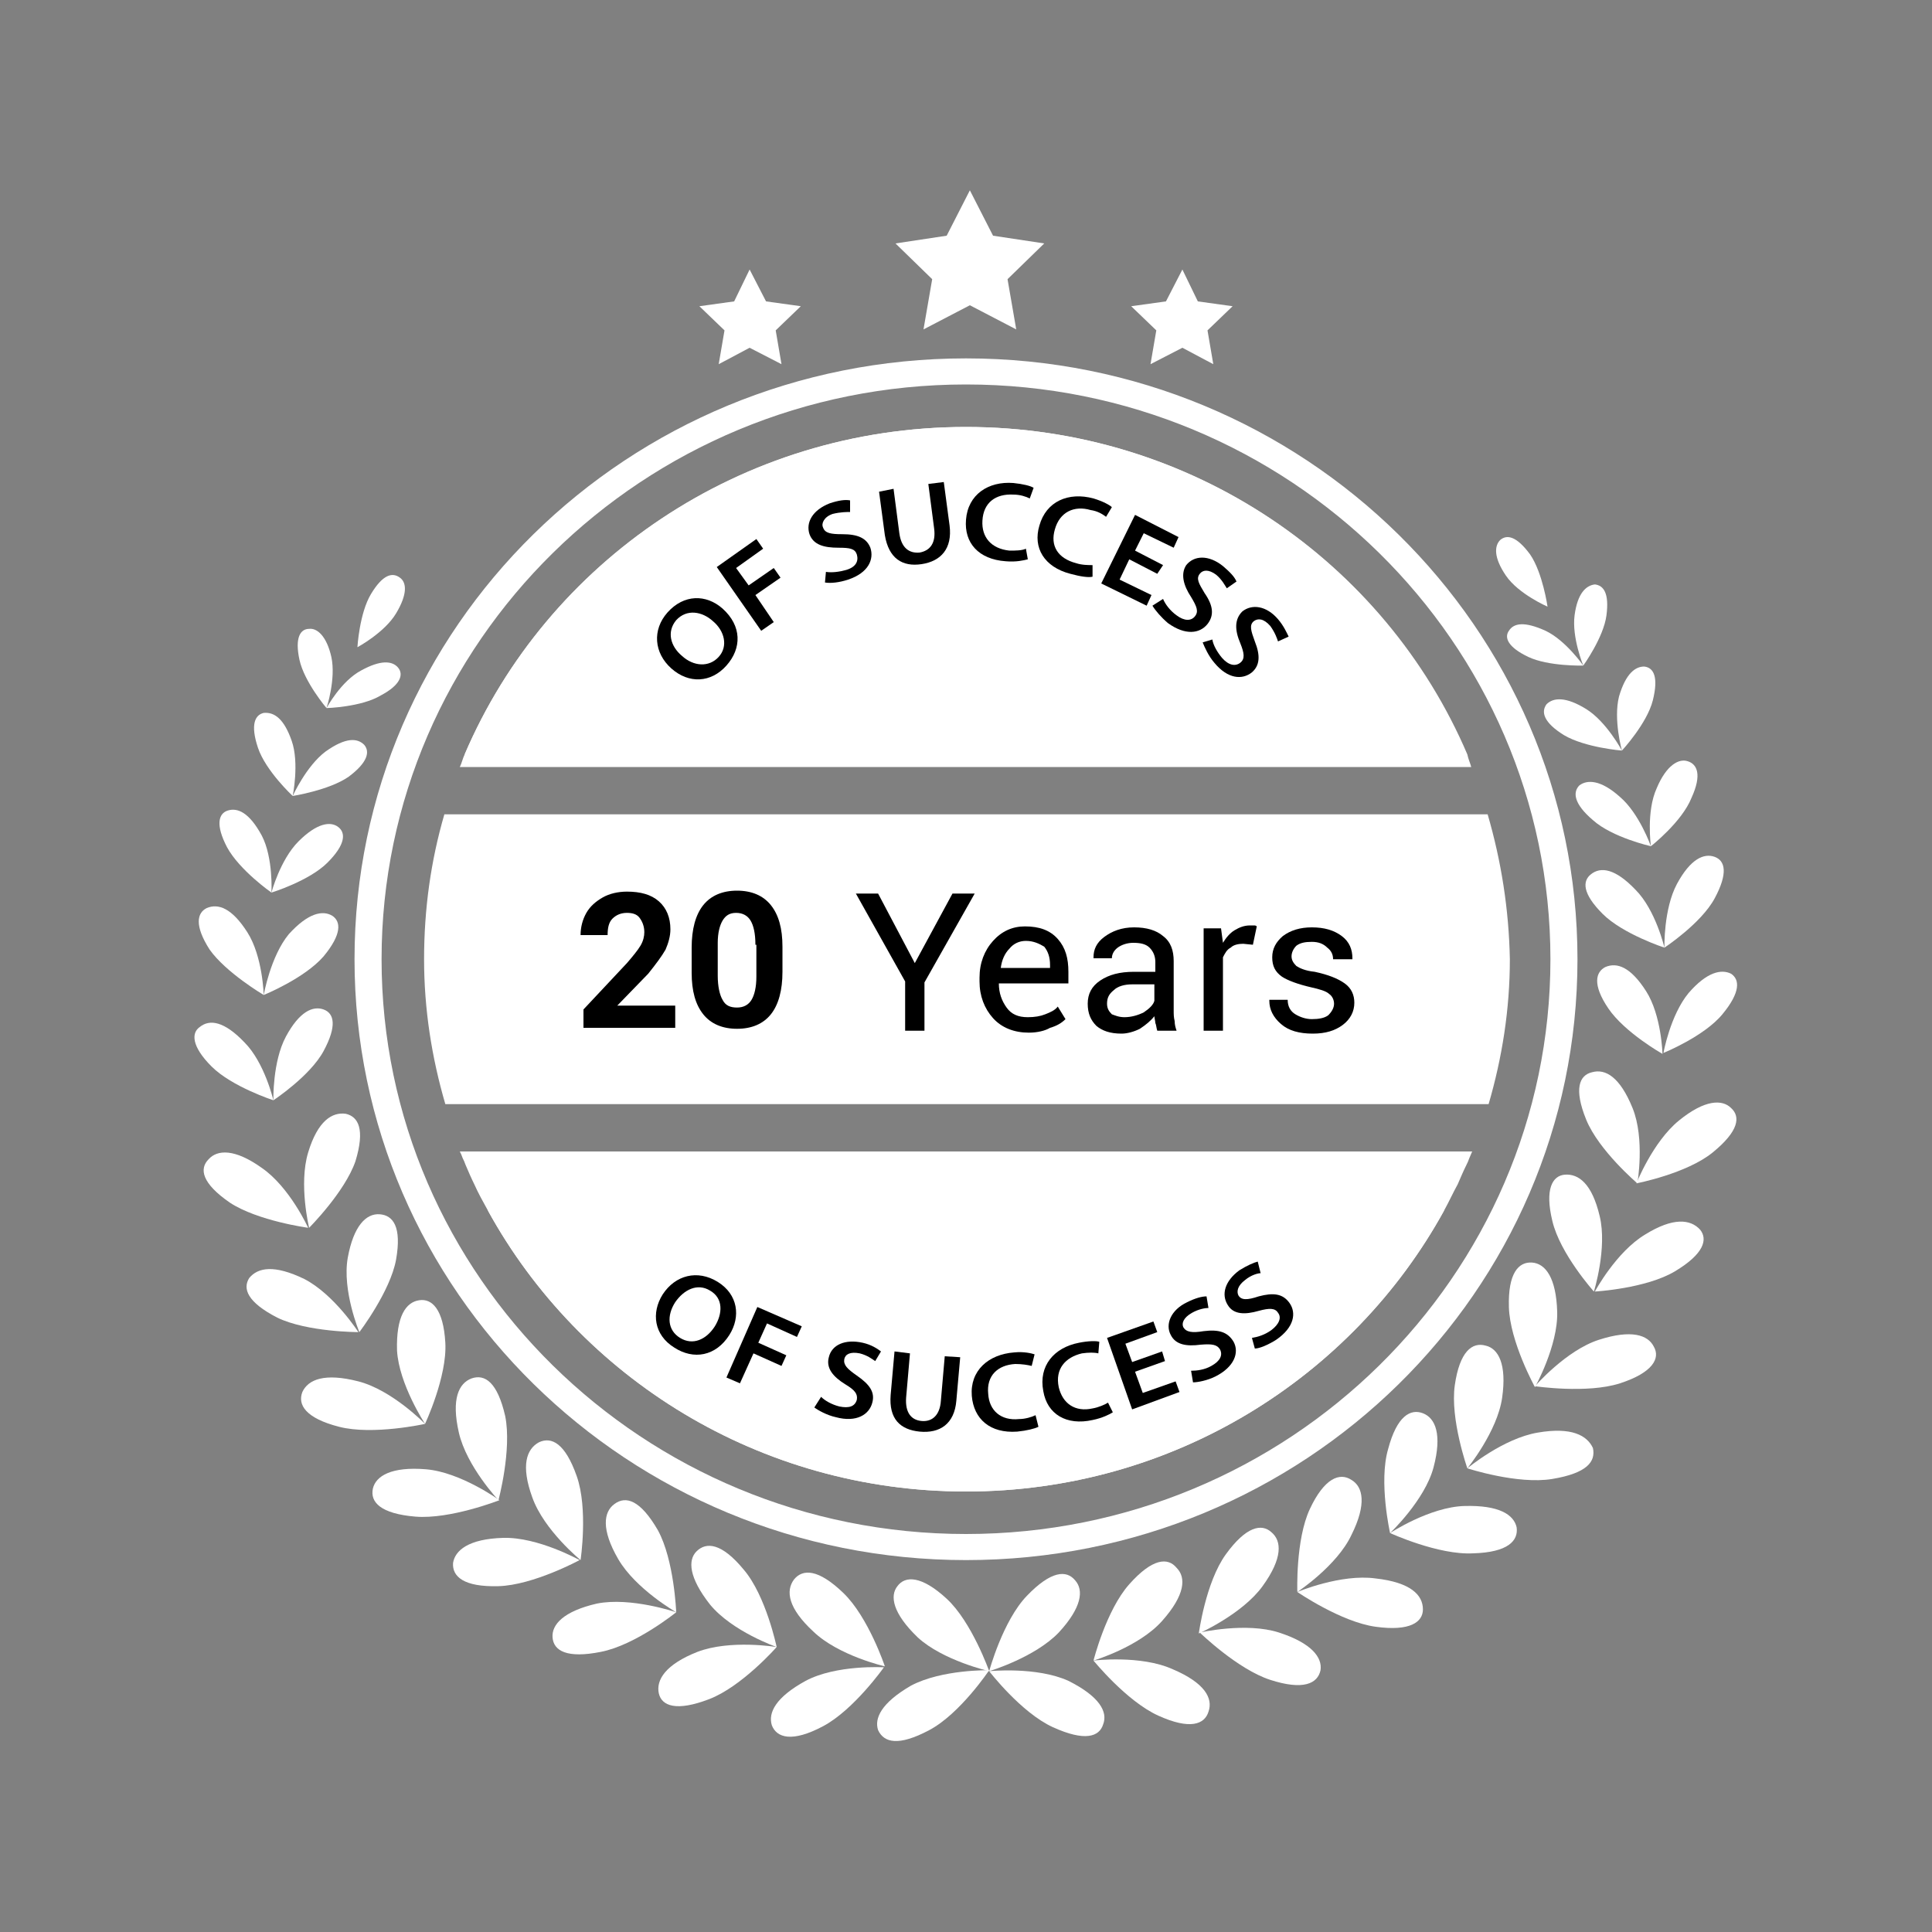 <?xml version="1.0" encoding="utf-8"?>
<!-- Generator: Adobe Illustrator 27.8.0, SVG Export Plug-In . SVG Version: 6.00 Build 0)  -->
<svg version="1.1" id="Layer_1" xmlns="http://www.w3.org/2000/svg" xmlns:xlink="http://www.w3.org/1999/xlink" x="0px" y="0px"
	 width="200px" height="200px" viewBox="0 0 200 200" style="enable-background:new 0 0 200 200;" xml:space="preserve">
<rect x="0" y="0" width="200" height="200" fill="#808080" stroke="none"/>
<style type="text/css">
	.st0{fill:none;stroke:#FFFFFF;stroke-miterlimit:10;}
	.st1{fill:#FFFFFF;}
	.st2{fill:none;}
	.st3{fill:#FF3D2E;}
	.st4{fill:#FF1419;}
</style>
<g>
	<g>
		<g>
			<g>
				<g>
					<g>
						<path class="st1" d="M110.6,174c-3.3-1.5-8.2-1-8.2-1s3.3,4.3,6.6,5.8c3.3,1.5,4.8,1,5.2-0.3
							C114.7,177.2,113.8,175.6,110.6,174z"/>
					</g>
					<g>
						<path class="st1" d="M109.6,169c-2.5,2.6-7.2,4-7.2,4s1.4-5.2,3.9-7.8c2.5-2.6,4.1-2.7,5-1.6C112.2,164.6,112,166.4,109.6,169
							z"/>
					</g>
				</g>
				<g>
					<g>
						<path class="st1" d="M121.4,172.8c-3.3-1.5-8.2-0.9-8.2-0.9s3.4,4.2,6.7,5.7c3.3,1.5,4.8,0.9,5.2-0.4
							C125.6,175.8,124.7,174.2,121.4,172.8z"/>
					</g>
					<g>
						<path class="st1" d="M120.3,167.8c-2.4,2.7-7.1,4.1-7.1,4.1s1.3-5.2,3.7-7.9c2.4-2.7,4-2.8,4.9-1.7
							C122.8,163.3,122.7,165.1,120.3,167.8z"/>
					</g>
				</g>
				<g>
					<g>
						<path class="st1" d="M132.4,169c-3.4-1.1-8.2,0-8.2,0s3.9,3.8,7.3,4.9c3.4,1.1,4.9,0.4,5.2-1
							C136.9,171.6,135.8,170.1,132.4,169z"/>
					</g>
					<g>
						<path class="st1" d="M130.7,164.2c-2.1,2.9-6.6,4.9-6.6,4.9s0.7-5.3,2.8-8.2c2.1-2.9,3.7-3.2,4.7-2.3
							C132.7,159.5,132.8,161.3,130.7,164.2z"/>
					</g>
				</g>
				<g>
					<g>
						<path class="st1" d="M142.4,163.4c-3.6-0.5-8.1,1.4-8.1,1.4s4.5,3.1,8.1,3.6c3.6,0.5,4.9-0.5,4.9-1.8
							C147.3,165.1,146,163.8,142.4,163.4z"/>
					</g>
					<g>
						<path class="st1" d="M139.9,158.9c-1.5,3.2-5.6,5.9-5.6,5.9s-0.2-5.4,1.3-8.6c1.5-3.2,3.1-3.8,4.3-3
							C141.1,153.9,141.5,155.7,139.9,158.9z"/>
					</g>
				</g>
				<g>
					<g>
						<path class="st1" d="M151.6,155.9c-3.6,0.1-7.7,2.8-7.7,2.8s5,2.3,8.6,2.1c3.6-0.1,4.7-1.3,4.5-2.7
							C156.7,156.8,155.2,155.8,151.6,155.9z"/>
					</g>
					<g>
						<path class="st1" d="M148.4,151.9c-0.9,3.4-4.5,6.8-4.5,6.8s-1.2-5.3-0.2-8.7c0.9-3.4,2.3-4.2,3.6-3.7
							C148.6,146.8,149.3,148.5,148.4,151.9z"/>
					</g>
				</g>
				<g>
					<g>
						<path class="st1" d="M159.2,148.3c-3.6,0.6-7.3,3.7-7.3,3.7s5.2,1.7,8.8,1.1c3.6-0.6,4.5-1.8,4.2-3.2
							C164.3,148.6,162.7,147.7,159.2,148.3z"/>
					</g>
					<g>
						<path class="st1" d="M155.5,144.7c-0.5,3.5-3.6,7.3-3.6,7.3s-1.8-5.1-1.3-8.6c0.5-3.5,1.8-4.5,3.2-4.1
							C155.1,139.6,156,141.2,155.5,144.7z"/>
					</g>
				</g>
				<g>
					<g>
						<path class="st1" d="M165.5,138.7c-3.4,1.1-6.6,4.8-6.6,4.8s5.4,0.8,8.8-0.3c3.4-1.1,4.2-2.6,3.5-3.8
							C170.6,138.2,168.9,137.6,165.5,138.7z"/>
					</g>
					<g>
						<path class="st1" d="M161.2,135.8c0.1,3.5-2.3,7.8-2.3,7.8s-2.6-4.7-2.7-8.3c-0.1-3.5,1-4.7,2.4-4.6
							C160,130.8,161.1,132.3,161.2,135.8z"/>
					</g>
				</g>
				<g>
					<g>
						<path class="st1" d="M170.3,127.8c-3,1.8-5.2,5.9-5.2,5.9s5.3-0.3,8.3-2.1c3-1.8,3.4-3.3,2.6-4.3
							C175,126.2,173.2,126,170.3,127.8z"/>
					</g>
					<g>
						<path class="st1" d="M165.6,125.9c0.8,3.3-0.6,7.8-0.6,7.8s-3.5-3.9-4.3-7.3c-0.8-3.3,0-4.7,1.3-4.8
							C163.4,121.5,164.8,122.5,165.6,125.9z"/>
					</g>
				</g>
				<g>
					<g>
						<path class="st1" d="M173.8,116c-2.7,2.2-4.4,6.5-4.4,6.5s5.2-1,7.9-3.2c2.7-2.2,2.9-3.7,1.9-4.6
							C178.3,113.8,176.5,113.8,173.8,116z"/>
					</g>
					<g>
						<path class="st1" d="M169,114.7c1.3,3.2,0.5,7.8,0.5,7.8s-4-3.4-5.3-6.6s-0.7-4.6,0.6-4.9C166.2,110.6,167.7,111.5,169,114.7z
							"/>
					</g>
				</g>
				<g>
					<g>
						<path class="st1" d="M174.8,102.8c-1.9,2.3-2.6,6.2-2.6,6.2s4.2-1.7,6.1-4c1.9-2.3,1.8-3.6,0.9-4.2
							C178.2,100.3,176.7,100.6,174.8,102.8z"/>
					</g>
					<g>
						<path class="st1" d="M170.4,102.6c1.6,2.5,1.7,6.5,1.7,6.5s-3.9-2.2-5.6-4.7s-1.3-3.8-0.3-4.3
							C167.4,99.6,168.8,100.1,170.4,102.6z"/>
					</g>
				</g>
				<g>
					<g>
						<path class="st1" d="M173.6,91.5c-1.4,2.6-1.3,6.6-1.3,6.6s3.8-2.5,5.2-5.1c1.4-2.6,1.1-3.9,0-4.3S175,88.9,173.6,91.5z"/>
					</g>
					<g>
						<path class="st1" d="M169.3,92.1c2.1,2.1,3,6,3,6s-4.3-1.4-6.4-3.5c-2.1-2.1-2.1-3.4-1.2-4.1
							C165.7,89.7,167.2,89.9,169.3,92.1z"/>
					</g>
				</g>
				<g>
					<g>
						<path class="st1" d="M171.5,81.6c-1.1,2.4-0.6,6-0.6,6s3.2-2.5,4.2-5c1.1-2.4,0.6-3.5-0.4-3.8
							C173.8,78.5,172.5,79.2,171.5,81.6z"/>
					</g>
					<g>
						<path class="st1" d="M167.7,82.5c2,1.7,3.2,5.1,3.2,5.1s-4-0.9-6-2.7c-2-1.7-2.1-2.9-1.4-3.6
							C164.3,80.7,165.7,80.7,167.7,82.5z"/>
					</g>
				</g>
				<g>
					<g>
						<path class="st1" d="M167.6,72.1c-0.6,2.4,0.3,5.6,0.3,5.6s2.6-2.8,3.2-5.2c0.6-2.4,0.1-3.4-0.9-3.5
							C169.3,69,168.3,69.7,167.6,72.1z"/>
					</g>
					<g>
						<path class="st1" d="M164.2,73.4c2.1,1.3,3.7,4.3,3.7,4.3s-3.8-0.3-6-1.6c-2.1-1.3-2.4-2.4-1.8-3.2
							C160.8,72.2,162.1,72.1,164.2,73.4z"/>
					</g>
				</g>
				<g>
					<g>
						<path class="st1" d="M163,63.7c-0.3,2.3,0.9,5.2,0.9,5.2s2.1-2.9,2.4-5.2c0.3-2.3-0.3-3.1-1.2-3.2
							C164.2,60.6,163.3,61.4,163,63.7z"/>
					</g>
					<g>
						<path class="st1" d="M155.9,59.6c1.3,1.9,4.3,3.2,4.3,3.2s-0.5-3.5-1.8-5.4c-1.4-1.9-2.4-2.1-3.1-1.5
							C154.7,56.5,154.6,57.7,155.9,59.6z"/>
					</g>
					<g>
						<path class="st1" d="M160,65.3c2.1,1,3.9,3.6,3.9,3.6s-3.6,0.1-5.7-0.9c-2.1-1-2.5-2-2-2.7C156.7,64.5,157.8,64.3,160,65.3z"
							/>
					</g>
				</g>
			</g>
			<g>
				<g>
					<g>
						<path class="st1" d="M94.3,174.5c3.2-1.7,8.1-1.6,8.1-1.6s-3,4.5-6.2,6.2c-3.2,1.7-4.7,1.3-5.3,0
							C90.5,177.9,91.2,176.3,94.3,174.5z"/>
					</g>
					<g>
						<path class="st1" d="M95,169.5c2.6,2.4,7.4,3.5,7.4,3.5s-1.8-5.1-4.4-7.5c-2.6-2.4-4.3-2.4-5.1-1.3
							C92.1,165.2,92.4,167,95,169.5z"/>
					</g>
				</g>
				<g>
					<g>
						<path class="st1" d="M83.4,174c3.2-1.7,8.1-1.4,8.1-1.4s-3.1,4.4-6.3,6.1c-3.2,1.7-4.8,1.2-5.3-0.1
							C79.5,177.3,80.3,175.7,83.4,174z"/>
					</g>
					<g>
						<path class="st1" d="M84.2,168.9c2.6,2.5,7.4,3.6,7.4,3.6s-1.7-5.1-4.3-7.6c-2.6-2.5-4.2-2.5-5.1-1.4
							C81.3,164.7,81.6,166.5,84.2,168.9z"/>
					</g>
				</g>
				<g>
					<g>
						<path class="st1" d="M72.2,171c3.4-1.3,8.2-0.5,8.2-0.5s-3.6,4.1-7,5.4c-3.4,1.3-4.9,0.7-5.2-0.6
							C67.9,173.9,68.9,172.3,72.2,171z"/>
					</g>
					<g>
						<path class="st1" d="M73.5,166.1c2.3,2.8,6.9,4.4,6.9,4.4s-1.1-5.3-3.4-8c-2.3-2.8-3.9-2.9-4.9-1.9
							C71.2,161.5,71.3,163.3,73.5,166.1z"/>
					</g>
				</g>
				<g>
					<g>
						<path class="st1" d="M61.8,166c3.5-0.7,8.2,0.9,8.2,0.9s-4.2,3.4-7.8,4.1c-3.5,0.7-4.9-0.1-5-1.5
							C57.1,168.2,58.3,166.8,61.8,166z"/>
					</g>
					<g>
						<path class="st1" d="M64,161.4c1.8,3.1,6,5.5,6,5.5s-0.2-5.4-1.9-8.5c-1.8-3.1-3.3-3.6-4.5-2.7
							C62.5,156.5,62.2,158.3,64,161.4z"/>
					</g>
				</g>
				<g>
					<g>
						<path class="st1" d="M52.1,159.2c3.6-0.1,7.9,2.3,7.9,2.3s-4.8,2.6-8.4,2.7c-3.6,0.1-4.8-1-4.7-2.4
							C47.1,160.5,48.5,159.3,52.1,159.2z"/>
					</g>
					<g>
						<path class="st1" d="M55.1,155c1.2,3.4,5,6.5,5,6.5s0.8-5.3-0.4-8.7c-1.2-3.4-2.6-4.1-3.9-3.5C54.5,150,53.9,151.7,55.1,155z"
							/>
					</g>
				</g>
				<g>
					<g>
						<path class="st1" d="M44.1,152.1c3.6,0.3,7.6,3.2,7.6,3.2s-5.1,2-8.7,1.7c-3.6-0.3-4.7-1.5-4.4-2.9
							C38.9,152.8,40.5,151.8,44.1,152.1z"/>
					</g>
					<g>
						<path class="st1" d="M47.5,148.3c0.8,3.5,4.1,7,4.1,7s1.4-5.2,0.7-8.7c-0.8-3.5-2.1-4.4-3.5-3.9
							C47.5,143.2,46.7,144.8,47.5,148.3z"/>
					</g>
				</g>
				<g>
					<g>
						<path class="st1" d="M37.1,143c3.5,0.9,6.9,4.4,6.9,4.4s-5.4,1.2-8.9,0.3c-3.5-0.9-4.3-2.3-3.8-3.6
							C31.9,142.8,33.6,142.1,37.1,143z"/>
					</g>
					<g>
						<path class="st1" d="M41.1,139.8c0.2,3.5,2.9,7.6,2.9,7.6s2.3-4.9,2.1-8.4c-0.2-3.5-1.4-4.6-2.7-4.4
							C42,134.8,41,136.3,41.1,139.8z"/>
					</g>
				</g>
				<g>
					<g>
						<path class="st1" d="M31.5,132.4c3.1,1.6,5.6,5.5,5.6,5.5s-5.3,0-8.4-1.5c-3.1-1.6-3.6-3-2.9-4.1
							C26.7,131.2,28.4,130.9,31.5,132.4z"/>
					</g>
					<g>
						<path class="st1" d="M36,130.2c-0.6,3.4,1.2,7.7,1.2,7.7s3.2-4.2,3.8-7.5c0.6-3.4-0.3-4.6-1.7-4.7S36.6,126.9,36,130.2z"/>
					</g>
				</g>
				<g>
					<g>
						<path class="st1" d="M27.1,120.9c2.9,2,4.8,6.2,4.8,6.2s-5.2-0.7-8.1-2.6c-2.9-2-3.2-3.5-2.2-4.5
							C22.5,119,24.3,118.9,27.1,120.9z"/>
					</g>
					<g>
						<path class="st1" d="M31.9,119.3c-1,3.3,0.1,7.8,0.1,7.8s3.7-3.7,4.8-6.9c1-3.3,0.3-4.6-1-4.9C34.4,115.1,32.9,116,31.9,119.3
							z"/>
					</g>
				</g>
				<g>
					<g>
						<path class="st1" d="M25.3,107.9c2.1,2.1,3,6,3,6s-4.3-1.4-6.4-3.5c-2.1-2.1-2.1-3.5-1.2-4.1
							C21.7,105.5,23.2,105.7,25.3,107.9z"/>
					</g>
					<g>
						<path class="st1" d="M29.6,107.3c-1.4,2.6-1.3,6.6-1.3,6.6s3.8-2.5,5.2-5.1c1.4-2.6,1.1-3.9,0-4.3
							C32.4,104.1,31,104.7,29.6,107.3z"/>
					</g>
				</g>
				<g>
					<g>
						<path class="st1" d="M25.6,96.5c1.6,2.5,1.7,6.5,1.7,6.5s-3.9-2.3-5.6-4.7c-1.6-2.5-1.3-3.8-0.3-4.3
							C22.6,93.5,24,94,25.6,96.5z"/>
					</g>
					<g>
						<path class="st1" d="M29.9,96.7C28,99,27.3,103,27.3,103s4.2-1.7,6.2-4c1.9-2.3,1.8-3.6,0.9-4.2
							C33.4,94.2,31.9,94.5,29.9,96.7z"/>
					</g>
				</g>
				<g>
					<g>
						<path class="st1" d="M27.1,86.5c1.2,2.3,1,5.9,1,5.9s-3.3-2.3-4.6-4.7c-1.2-2.3-0.9-3.5,0.1-3.8
							C24.6,83.6,25.8,84.1,27.1,86.5z"/>
					</g>
					<g>
						<path class="st1" d="M30.9,87.1c-1.9,1.9-2.8,5.3-2.8,5.3s3.9-1.2,5.8-3.1c1.9-1.9,1.9-3.1,1.1-3.7
							C34.2,85,32.8,85.2,30.9,87.1z"/>
					</g>
				</g>
				<g>
					<g>
						<path class="st1" d="M30.2,76.7c0.8,2.3,0.1,5.7,0.1,5.7s-2.8-2.6-3.6-5c-0.8-2.4-0.3-3.4,0.6-3.6
							C28.4,73.7,29.4,74.4,30.2,76.7z"/>
					</g>
					<g>
						<path class="st1" d="M33.7,77.8c-2,1.5-3.4,4.6-3.4,4.6s3.8-0.6,5.8-2c2-1.5,2.2-2.6,1.6-3.3C37,76.4,35.8,76.3,33.7,77.8z"/>
					</g>
				</g>
				<g>
					<g>
						<path class="st1" d="M34.3,68c0.5,2.3-0.5,5.3-0.5,5.3s-2.3-2.7-2.8-5c-0.5-2.3,0.1-3.2,1-3.2C32.8,65,33.8,65.8,34.3,68z"/>
					</g>
					<g>
						<path class="st1" d="M41,63.5c-1.2,2-4,3.5-4,3.5s0.2-3.5,1.4-5.5c1.2-2,2.2-2.3,3-1.7C42.1,60.3,42.2,61.5,41,63.5z"/>
					</g>
					<g>
						<path class="st1" d="M37.4,69.4c-2.1,1.1-3.6,3.9-3.6,3.9s3.6-0.1,5.6-1.3c2.1-1.1,2.4-2.2,1.8-2.9
							C40.6,68.4,39.4,68.3,37.4,69.4z"/>
					</g>
				</g>
			</g>
		</g>
	</g>
	<g>
		<g>
			<polygon class="st1" points="100.4,19.7 102.8,24.4 108.1,25.2 104.3,28.9 105.2,34.1 100.4,31.6 95.6,34.1 96.5,28.9 92.7,25.2 
				98,24.4 			"/>
			<polygon class="st1" points="77.6,27.9 79.3,31.2 82.9,31.7 80.3,34.2 80.9,37.7 77.6,36 74.4,37.7 75,34.2 72.4,31.7 76,31.2 
							"/>
			<polygon class="st1" points="122.4,27.9 124,31.2 127.6,31.7 125,34.2 125.6,37.7 122.4,36 119.1,37.7 119.7,34.2 117.1,31.7 
				120.7,31.2 			"/>
		</g>
	</g>
	<path class="st1" d="M100,154.4c21.4,0,40-11.8,49.5-29.1h-99C60,142.6,78.6,154.4,100,154.4z"/>
	<path class="st1" d="M100,44.2c-23.3,0-43.4,14-51.9,33.9h103.7C143.4,58.2,123.3,44.2,100,44.2z"/>
	<path class="st1" d="M151.9,78.1c-8.5-19.9-28.5-33.9-51.9-33.9s-43.4,14-51.9,33.9c-0.2,0.4-0.3,0.9-0.5,1.3h104.7
		C152.2,79,152,78.6,151.9,78.1z"/>
	<g>
		<path d="M74.8,63c2,1.8,2,4.1,0.4,5.9c-1.6,1.8-3.9,1.9-5.7,0.3c-1.8-1.6-2-4-0.4-5.8C70.8,61.5,73.1,61.5,74.8,63z M70.6,67.9
			c1.2,1.1,2.8,1.2,3.8,0.1c1-1.1,0.6-2.7-0.6-3.7c-1.1-1-2.7-1.3-3.8-0.1C69,65.4,69.4,66.9,70.6,67.9z"/>
		<path d="M74.2,58.7l4.1-2.9l0.7,1l-2.8,2l1.3,1.8l2.6-1.8l0.7,1l-2.6,1.8l1.9,2.8l-1.3,0.9L74.2,58.7z"/>
		<path d="M85.5,59.2c0.6,0.1,1.4,0,2.1-0.2c1-0.3,1.3-0.9,1.1-1.6c-0.2-0.6-0.7-0.7-1.9-0.7c-1.5,0-2.6-0.3-3-1.4
			c-0.4-1.2,0.3-2.5,2.1-3.2c0.9-0.3,1.6-0.4,2.1-0.3l0,1.2c-0.3,0-1,0-1.8,0.2c-0.9,0.3-1.2,1-1,1.4c0.2,0.6,0.8,0.7,2,0.7
			c1.6,0,2.5,0.4,2.9,1.4c0.4,1.2-0.2,2.6-2.3,3.3c-0.9,0.3-1.8,0.4-2.4,0.3L85.5,59.2z"/>
		<path d="M92.5,50.6l0.6,4.6c0.2,1.5,1,2.1,2.1,2c1.1-0.2,1.7-1,1.5-2.5l-0.6-4.6l1.6-0.2l0.6,4.5c0.3,2.4-0.9,3.7-2.9,4
			c-2,0.3-3.4-0.6-3.8-3l-0.6-4.5L92.5,50.6z"/>
		<path d="M106.4,57.9c-0.4,0.1-1.2,0.3-2.3,0.2c-2.8-0.2-4.3-1.9-4.1-4.3c0.2-2.6,2.3-4,4.9-3.8c1,0.1,1.8,0.3,2.1,0.5l-0.4,1.1
			c-0.4-0.2-1-0.4-1.7-0.4c-1.8-0.1-3.1,0.8-3.2,2.7c-0.1,1.7,0.9,2.9,2.8,3.1c0.6,0,1.3,0,1.7-0.2L106.4,57.9z"/>
		<path d="M113.1,59.7c-0.4,0.1-1.2,0-2.3-0.3c-2.7-0.7-3.9-2.7-3.2-5c0.7-2.5,3-3.5,5.6-2.8c1,0.3,1.7,0.7,1.9,0.9l-0.6,1
			c-0.4-0.3-0.9-0.6-1.6-0.7c-1.7-0.5-3.2,0.2-3.7,2c-0.5,1.7,0.3,3,2.2,3.5c0.6,0.2,1.3,0.2,1.7,0.2L113.1,59.7z"/>
		<path d="M119.8,59.4l-2.9-1.5l-1,2.1l3.3,1.6l-0.5,1.1l-4.7-2.3l3.5-7.1l4.5,2.3l-0.5,1.1l-3.1-1.5l-0.9,1.8l2.9,1.5L119.8,59.4z"
			/>
		<path d="M120.4,62c0.2,0.5,0.7,1.2,1.4,1.7c0.8,0.6,1.5,0.6,1.9,0.1c0.4-0.5,0.2-1-0.4-2c-0.8-1.2-1.1-2.4-0.5-3.3
			c0.8-1,2.3-1.1,3.8,0.1c0.7,0.6,1.2,1.1,1.4,1.6l-1,0.7c-0.2-0.3-0.5-0.9-1.1-1.4c-0.8-0.6-1.4-0.5-1.7-0.1c-0.4,0.5-0.1,1,0.5,2
			c0.9,1.3,1,2.3,0.3,3.2c-0.8,1-2.3,1.2-4.1-0.1c-0.7-0.6-1.3-1.3-1.6-1.8L120.4,62z"/>
		<path d="M125.5,66.2c0.1,0.6,0.5,1.3,1,1.9c0.7,0.8,1.4,0.9,1.9,0.5c0.5-0.4,0.4-1,0-2c-0.6-1.4-0.6-2.5,0.2-3.3
			c1-0.8,2.5-0.6,3.7,0.8c0.6,0.7,0.9,1.4,1.1,1.8l-1.1,0.5c-0.1-0.3-0.3-0.9-0.8-1.6c-0.7-0.8-1.3-0.8-1.7-0.5
			c-0.5,0.4-0.3,1,0.1,2.1c0.6,1.5,0.5,2.5-0.3,3.2c-1,0.8-2.5,0.7-3.9-1c-0.6-0.7-1-1.6-1.2-2.1L125.5,66.2z"/>
	</g>
	<path class="st1" d="M47.9,119.9c0.1,0.2,0.2,0.4,0.3,0.7c0.3,0.7,0.6,1.4,0.9,2c0.4,0.9,0.9,1.8,1.4,2.7
		c9.5,17.3,28.1,29.1,49.5,29.1s40-11.8,49.5-29.1c0.5-0.9,0.9-1.8,1.4-2.7c0.3-0.7,0.6-1.4,0.9-2c0.1-0.2,0.2-0.4,0.3-0.7
		c0.1-0.2,0.2-0.5,0.3-0.7H47.6C47.7,119.4,47.8,119.6,47.9,119.9z"/>
	<g>
		<path d="M75.5,138.2c-1.4,2.2-3.7,2.6-5.7,1.3c-2.1-1.3-2.4-3.6-1.2-5.5c1.3-2,3.6-2.6,5.7-1.3C76.4,134,76.7,136.3,75.5,138.2z
			 M69.9,134.8c-0.9,1.4-0.8,2.9,0.5,3.7c1.3,0.8,2.7,0.2,3.6-1.2c0.8-1.3,0.9-2.9-0.5-3.7C72.2,132.8,70.8,133.5,69.9,134.8z"/>
		<path d="M78.4,135.3l4.6,2l-0.5,1.1l-3.1-1.4l-0.9,2l2.9,1.3l-0.5,1.1l-2.9-1.3l-1.4,3.1l-1.4-0.6L78.4,135.3z"/>
		<path d="M85,144.6c0.4,0.4,1.1,0.8,1.9,1c1,0.2,1.6,0,1.8-0.7c0.1-0.6-0.2-1-1.2-1.6c-1.3-0.8-2-1.7-1.7-2.8
			c0.3-1.3,1.7-1.9,3.5-1.5c0.9,0.2,1.5,0.6,1.9,0.9l-0.6,1c-0.3-0.2-0.8-0.6-1.6-0.8c-1-0.2-1.5,0.1-1.6,0.6
			c-0.1,0.6,0.3,1,1.3,1.7c1.3,0.9,1.9,1.7,1.6,2.8c-0.3,1.2-1.6,2.1-3.8,1.5c-0.9-0.2-1.8-0.7-2.2-1L85,144.6z"/>
		<path d="M94.2,140.1l-0.4,4.6c-0.1,1.5,0.5,2.3,1.6,2.4c1.1,0.1,1.9-0.6,2-2.1l0.4-4.6l1.6,0.1L99,145c-0.2,2.4-1.7,3.4-3.8,3.2
			c-2-0.2-3.2-1.3-3-3.8l0.4-4.5L94.2,140.1z"/>
		<path d="M107.5,147.7c-0.4,0.2-1.2,0.4-2.2,0.5c-2.8,0.2-4.5-1.3-4.7-3.7c-0.2-2.6,1.7-4.3,4.4-4.5c1-0.1,1.8,0.1,2.1,0.2
			l-0.3,1.2c-0.4-0.1-1-0.2-1.7-0.2c-1.8,0.1-3,1.2-2.8,3.1c0.1,1.7,1.3,2.8,3.2,2.6c0.6,0,1.3-0.2,1.7-0.4L107.5,147.7z"/>
		<path d="M115.2,146.2c-0.3,0.2-1.1,0.6-2.1,0.8c-2.7,0.6-4.7-0.6-5.1-3c-0.5-2.6,1.1-4.5,3.7-5c1-0.2,1.8-0.2,2.1-0.1l-0.1,1.2
			c-0.4-0.1-1-0.1-1.7,0c-1.7,0.4-2.8,1.6-2.4,3.5c0.4,1.7,1.7,2.6,3.5,2.2c0.6-0.1,1.3-0.4,1.6-0.6L115.2,146.2z"/>
		<path d="M120.6,140.9l-3.1,1.1l0.8,2.2l3.4-1.2l0.4,1.1l-4.9,1.8l-2.6-7.4l4.8-1.7l0.4,1.1l-3.3,1.2l0.7,1.9l3.1-1.1L120.6,140.9z
			"/>
		<path d="M123.3,141.9c0.6,0,1.4-0.1,2.1-0.5c0.9-0.5,1.2-1.1,0.9-1.7c-0.3-0.5-0.8-0.6-2-0.5c-1.5,0.2-2.6,0-3.1-1
			c-0.6-1.1,0-2.6,1.7-3.4c0.8-0.4,1.5-0.6,2-0.6l0.2,1.2c-0.3,0-1,0.1-1.7,0.5c-0.9,0.5-1.1,1.1-0.9,1.5c0.3,0.5,0.9,0.6,2.1,0.4
			c1.6-0.2,2.5,0.1,3.1,1.1c0.6,1.1,0.1,2.6-1.9,3.6c-0.8,0.4-1.8,0.6-2.3,0.6L123.3,141.9z"/>
		<path d="M129.6,138.5c0.6-0.1,1.3-0.3,2-0.8c0.8-0.6,1.1-1.3,0.7-1.8c-0.3-0.5-0.9-0.5-2-0.2c-1.4,0.4-2.6,0.4-3.2-0.6
			c-0.7-1.1-0.3-2.5,1.2-3.6c0.8-0.5,1.5-0.8,1.9-0.9l0.3,1.2c-0.3,0-1,0.2-1.6,0.7c-0.8,0.6-0.9,1.2-0.7,1.6
			c0.3,0.5,0.9,0.5,2.1,0.1c1.5-0.4,2.5-0.3,3.2,0.7c0.7,1,0.5,2.5-1.4,3.8c-0.8,0.5-1.7,0.9-2.2,0.9L129.6,138.5z"/>
	</g>
	<path class="st1" d="M154,84.3H46c-1.4,4.8-2.1,9.8-2.1,15c0,5.2,0.8,10.2,2.2,15h108c1.4-4.8,2.2-9.8,2.2-15
		C156.2,94.1,155.4,89.1,154,84.3z"/>
	<path class="st1" d="M100,37.1c-35,0-63.3,27.8-63.3,62.2c0,34.3,28.3,62.2,63.3,62.2c35,0,63.3-27.8,63.3-62.2
		C163.3,65,135,37.1,100,37.1z M100,158.8c-33.4,0-60.5-26.7-60.5-59.5S66.6,39.8,100,39.8s60.5,26.7,60.5,59.5
		S133.4,158.8,100,158.8z"/>
	<path d="M94.7,99.7l3.9-7.2h2.3l-5.2,9.2v5h-2v-5.1l-5.1-9.1h2.3L94.7,99.7z"/>
	<path d="M106.5,106.9c-1.5,0-2.8-0.5-3.7-1.5c-0.9-1-1.4-2.3-1.4-3.8v-0.4c0-1.5,0.5-2.8,1.4-3.8c0.9-1,2-1.5,3.3-1.5
		c1.5,0,2.6,0.4,3.4,1.3c0.8,0.9,1.1,2,1.1,3.4v1.2h-7.2l0,0c0,1,0.3,1.8,0.8,2.5c0.5,0.7,1.2,1,2.2,1c0.7,0,1.3-0.1,1.8-0.3
		c0.5-0.2,1-0.4,1.3-0.8l0.8,1.3c-0.4,0.4-0.9,0.7-1.6,0.9C108.2,106.7,107.4,106.9,106.5,106.9z M106.2,97.4
		c-0.7,0-1.3,0.3-1.7,0.8c-0.5,0.5-0.8,1.2-0.9,2l0,0h5.1v-0.3c0-0.8-0.2-1.4-0.6-1.9C107.6,97.7,107,97.4,106.2,97.4z"/>
	<path d="M119.8,106.7c-0.1-0.3-0.1-0.6-0.2-0.8c0-0.2-0.1-0.5-0.1-0.7c-0.4,0.5-0.9,0.9-1.5,1.3c-0.6,0.3-1.3,0.5-1.9,0.5
		c-1.2,0-2-0.3-2.6-0.8c-0.6-0.6-0.9-1.3-0.9-2.3c0-1,0.4-1.8,1.3-2.4c0.9-0.6,2-0.9,3.5-0.9h2.2v-1c0-0.6-0.2-1.1-0.6-1.5
		c-0.4-0.4-1-0.5-1.7-0.5c-0.6,0-1.2,0.2-1.6,0.5c-0.4,0.3-0.6,0.7-0.6,1.1h-1.9l0-0.1c0-0.8,0.3-1.5,1.1-2.1c0.8-0.6,1.8-1,3.1-1
		c1.3,0,2.3,0.3,3,0.9c0.8,0.6,1.1,1.5,1.1,2.6v5.1c0,0.4,0,0.7,0.1,1.1c0,0.4,0.1,0.7,0.2,1H119.8z M116.4,105.3
		c0.7,0,1.4-0.2,2-0.5c0.6-0.4,1-0.8,1.1-1.2v-1.7h-2.3c-0.8,0-1.5,0.2-1.9,0.6c-0.5,0.4-0.7,0.8-0.7,1.4c0,0.5,0.2,0.8,0.5,1.1
		C115.4,105.1,115.8,105.3,116.4,105.3z"/>
	<path d="M129.7,97.8l-1-0.1c-0.5,0-1,0.1-1.3,0.4c-0.4,0.2-0.6,0.6-0.8,1v7.6h-2V96.1h1.8l0.2,1.5c0.3-0.5,0.7-1,1.2-1.3
		c0.5-0.3,1-0.5,1.6-0.5c0.1,0,0.3,0,0.4,0c0.1,0,0.2,0,0.3,0.1L129.7,97.8z"/>
	<path d="M138.1,103.9c0-0.4-0.2-0.8-0.5-1c-0.3-0.3-1-0.5-1.9-0.7c-1.3-0.3-2.4-0.7-3-1.1c-0.7-0.5-1-1.1-1-2
		c0-0.9,0.4-1.6,1.1-2.2c0.8-0.6,1.8-0.9,3-0.9c1.3,0,2.3,0.3,3.1,0.9c0.8,0.6,1.1,1.4,1.1,2.3l0,0.1H138c0-0.5-0.2-0.9-0.6-1.2
		c-0.4-0.4-0.9-0.6-1.6-0.6c-0.7,0-1.2,0.1-1.6,0.4c-0.3,0.3-0.5,0.7-0.5,1.1c0,0.4,0.2,0.7,0.5,1c0.3,0.2,0.9,0.5,1.9,0.6
		c1.4,0.3,2.4,0.7,3.1,1.2c0.7,0.5,1,1.2,1,2c0,0.9-0.4,1.7-1.2,2.3c-0.8,0.6-1.8,0.9-3.1,0.9c-1.4,0-2.5-0.3-3.3-1
		c-0.8-0.7-1.2-1.5-1.2-2.4l0-0.1h1.9c0,0.7,0.3,1.2,0.8,1.5c0.5,0.3,1.1,0.5,1.7,0.5c0.7,0,1.3-0.1,1.7-0.4
		C137.9,104.7,138.1,104.3,138.1,103.9z"/>
	<g>
		<path d="M69.9,106.4h-9.5v-1.9l4.5-4.8c0.6-0.7,1.1-1.3,1.4-1.8s0.4-1,0.4-1.4c0-0.6-0.2-1.1-0.5-1.5c-0.3-0.4-0.8-0.5-1.3-0.5
			c-0.6,0-1.1,0.2-1.5,0.6c-0.4,0.4-0.5,1-0.5,1.7h-2.8c0-0.8,0.2-1.6,0.6-2.3c0.4-0.7,1-1.2,1.7-1.6c0.7-0.4,1.6-0.6,2.5-0.6
			c1.4,0,2.5,0.3,3.3,1s1.2,1.7,1.2,2.9c0,0.7-0.2,1.4-0.5,2.1c-0.4,0.7-1,1.5-1.8,2.5l-3.2,3.3h6V106.4z"/>
		<path d="M81,100.6c0,1.9-0.4,3.4-1.2,4.4c-0.8,1-2,1.5-3.5,1.5c-1.5,0-2.7-0.5-3.5-1.5s-1.2-2.4-1.2-4.3v-2.6
			c0-1.9,0.4-3.4,1.2-4.4c0.8-1,2-1.5,3.5-1.5c1.5,0,2.7,0.5,3.5,1.5c0.8,1,1.2,2.4,1.2,4.3V100.6z M78.2,97.8c0-1.2-0.2-2-0.5-2.5
			c-0.3-0.5-0.8-0.8-1.5-0.8c-0.7,0-1.1,0.3-1.4,0.8s-0.5,1.3-0.5,2.3v3.4c0,1.1,0.2,2,0.5,2.5c0.3,0.6,0.8,0.8,1.5,0.8
			c0.7,0,1.2-0.3,1.5-0.8c0.3-0.5,0.5-1.3,0.5-2.4V97.8z"/>
	</g>
</g>
</svg>
